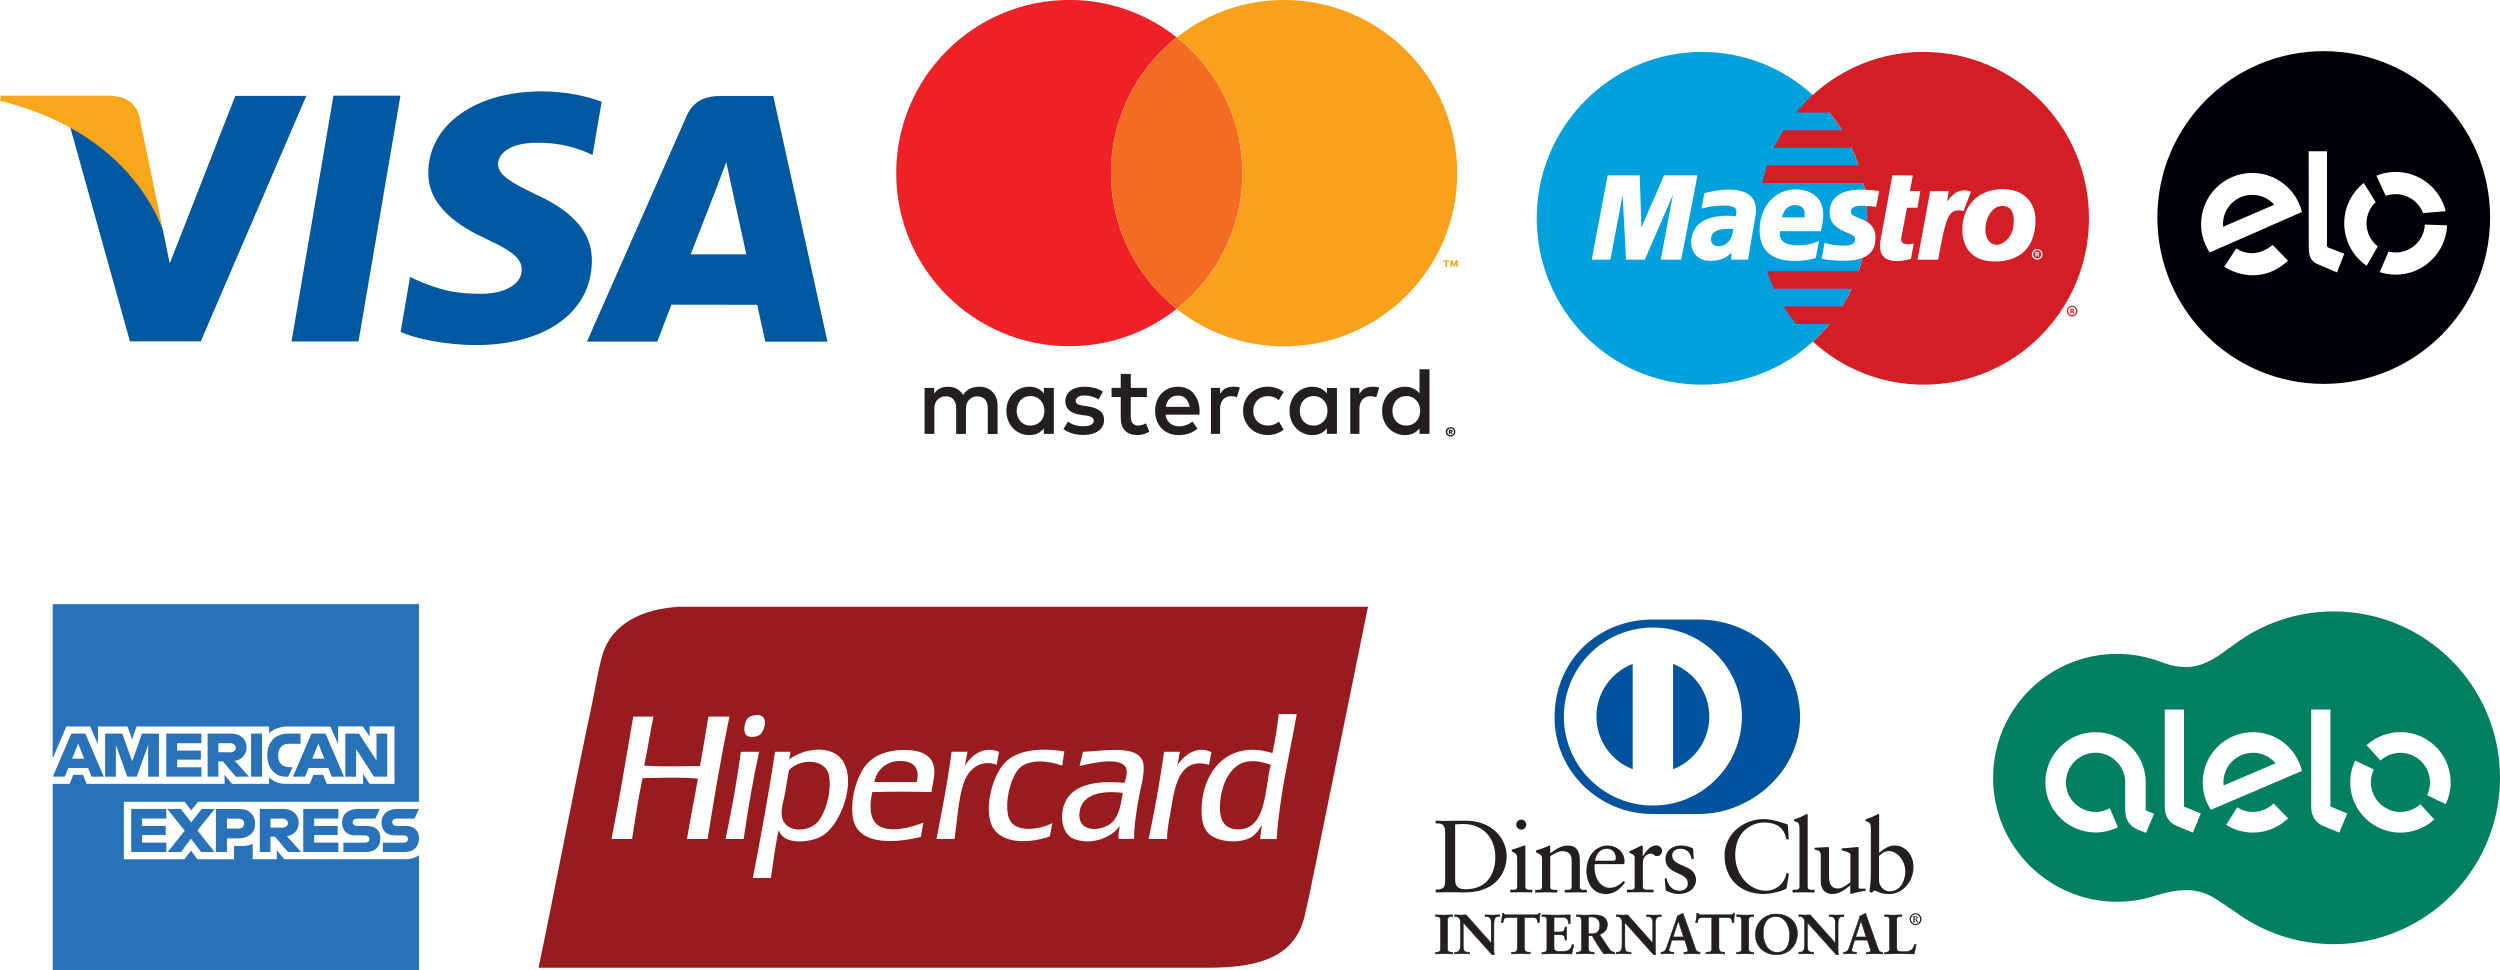 <?xml version="1.0" encoding="UTF-8"?><svg id="a" xmlns="http://www.w3.org/2000/svg" viewBox="0 0 414.44 160.86"><defs><style>.b{fill:#00539c;}.b,.c,.d,.e,.f,.g,.h,.i,.j,.k,.l,.m,.n{fill-rule:evenodd;}.c,.o{fill:#2972b9;}.d{fill:#faa61a;}.e{fill:#0058a0;}.f{fill:#008060;}.g{fill:#981b1e;}.h{fill:#f36c21;}.i{fill:#000008;}.j{fill:#ed2126;}.k{fill:#d41e25;}.l{fill:#f9a01d;}.m{fill:#231f20;}.n{fill:#00a0dc;}</style></defs><path class="g" d="M127.03,100.58h-14.25c-6.3.3-11.44,2.83-12.93,8.06-.77,2.73-1.2,5.72-1.81,8.55-3.08,14.38-5.81,29.15-8.76,43.24h110.95c8.58,0,14.47-1.81,16.06-8.62.74-3.16,1.45-6.74,2.15-10.22,2.76-13.55,5.52-27.09,8.34-41.01h-99.75ZM125.92,121.85c-.38.26-1.66.56-2.22,0-.58-.58-.24-2.13.14-2.64.24-.32.58-.52,1.18-.63.65-.11,1.11-.04,1.39.21.88.78.11,2.65-.49,3.06h0ZM117.44,118.79h3.48c-1.37,6.6-2.52,13.42-3.62,20.3h-3.41c.54-3.4,1.23-6.65,1.81-10.01-2.79-.27-6.27-.14-9.18-.07-.7,3.24-1.2,6.68-1.74,10.08h-3.41c1.33-6.64,2.42-13.52,3.61-20.3h3.34c-.56,2.66-.96,5.48-1.53,8.13,2.99.22,6.15.1,9.25.07.48-2.72.96-5.43,1.39-8.2h0ZM165.61,124.63c-.08.75-.31,1.36-.35,2.15-2.8-1-4.75.83-5.49,2.99-.93,2.7-1.11,6.5-1.53,9.31h-2.99c.91-4.75,1.86-9.45,2.5-14.46h2.64c-.18.8-.27,1.68-.49,2.43.97-1.69,3.05-3.5,5.7-2.43h0ZM167.28,135.69c.95,2.45,5.03,1.87,7.16.76-.15.73-.24,1.52-.42,2.22-3.9,1.35-8.73,1.16-9.8-2.36-.92-3.01.38-7.79,2.36-9.87,2.03-2.13,5.85-2.53,9.87-1.88-.11.8-.27,1.54-.35,2.36-2.45-.86-5.53-1.11-7.09.42-1.13,1.11-1.86,3.55-2.02,5.56-.07.89,0,2.07.28,2.78h0ZM200.85,124.7c-.2.64-.26,1.41-.42,2.09-4.68-1.32-5.62,3.08-6.26,7.09-.3,1.88-.68,3.3-.7,5.21h-3.06c1-4.68,1.86-9.49,2.57-14.46h2.64c-.23.7-.24,1.61-.49,2.29.86-1.33,3.06-3.55,5.7-2.22h0ZM122.86,124.63h2.99c-1.03,4.65-1.85,9.5-2.57,14.46h-2.99c.95-4.63,1.84-9.32,2.5-14.25,0-.1-.01-.2.07-.21h0ZM149.13,124.36c2.46-.19,4.88.32,5.56,2.29.51,1.49-.07,3.14-.28,4.66-3.23-.08-6.58-.1-9.8,0-.5,2.13-.49,4.59,1.04,5.56,2.03,1.28,5.46.25,7.44-.49-.13.8-.34,1.52-.42,2.36-4.8,1.17-10.79,1.34-11.33-3.48-.38-3.38.91-7.08,2.5-8.76,1.3-1.37,3.12-1.99,5.28-2.16h0ZM151.98,129.64h-7.02c.22-1.61,1.67-3.39,3.96-3.48,2.15-.08,3.7.79,3.06,3.48h0ZM137.8,124.63c5.21,1.96,2.21,11.94-1.67,14.04-1.88,1.02-6.34,1.52-7.02-1.11-.6,2.5-.89,5.32-1.32,7.99h-2.99c1.34-6.86,2.61-13.79,3.68-20.92h2.57c-.02.46-.19.79-.21,1.25,0,0,0,0,0,.01-.02.02-.05.04-.07.06.04,0,.08-.01.07-.06,1.34-1.08,4.42-2.21,6.95-1.26h0ZM135.44,136.38h0c-1.6,1.69-5.53,1.67-5.84-1.18-.13-1.24.33-2.54.56-3.82.23-1.3.4-2.54.63-3.68,1.58-1.92,6.2-2.16,6.67,1.04.41,2.78-.69,6.24-2.02,7.65h0ZM211.98,118.38h2.99c-1.2,6.82-2.81,13.22-3.34,20.72h-2.71c.01-.8.17-1.45.28-2.16-.06-.18-.36.45-.56.7-.26.32-.65.79-1.04,1.04-2.01,1.32-5.98.94-7.37-.63-.81-.91-1.03-2.19-1.04-3.48-.08-6.66,4.42-12.05,11.75-9.73.44-2.06.79-4.22,1.04-6.47h0ZM205.3,137.49h0c-2.01.04-3.01-1.2-3.06-3.27-.08-3.62,1.51-7.63,4.73-7.99,1.5-.17,2.59.18,3.68.56-1.01,4.06-.64,10.6-5.35,10.71h0ZM179.51,124.63c3.54-.1,9.86-1.45,10.08,2.36.1,1.67-.51,3.53-.83,5.42-.38,2.22-.74,4.21-.76,6.67h-2.57c-.04-.85.08-1.54.21-2.22-1.23,1.97-4.79,3.41-7.72,2.16-1.52-.65-2.31-2.98-1.6-5.35,1.06-3.54,5.11-4.36,10.08-3.89.22-.61.52-1.44.35-2.22-.53-2.35-6.02-1-7.79-.56.18-.79.41-1.54.56-2.36h0ZM184.38,136.31h0c-1.54,1.51-5.86,1.94-5.42-1.67.37-2.99,3.63-3.63,7.16-3.2-.26,1.64-.56,3.72-1.74,4.87Z"/><path class="c" d="M8.74,100.15h60.71v32.77h-36.63l-1.12,1.41-1.08-1.41h-10.09v9.53h10.03l1.1-1.44,1.08,1.44h6.06v-2.21h1.36c1.18,0,1.73-.36,1.73-.36v2.56h4v-1.5l1.22,1.5h20.28c1.11,0,2.07-.66,2.07-.66v19.06H8.74v-30.89h2.81l.6-1.5h1.61l.6,1.5h22.87v-1.5l1.22,1.5h6.15v-1.06s1.04,1.06,2.68,1.06h4.08l.59-1.5h1.62l.61,1.5h6.01v-1.69l1.08,1.69h4.13v-9.53h-4.13v1.68l-1.13-1.68h-4.09v2.96l-1.27-2.93-7.13-.02c-1.9,0-3.05,1.08-3.05,1.08v-1.08h-21.96l-.74,2.15-.77-2.15h-4.89v2.97l-1.29-2.97h-3.94l-2.28,5.31v-25.59Z"/><path class="c" d="M11.82,121.61l-3.07,7.14h2l.57-1.43h3.29l.56,1.43h2.04l-3.07-7.14h-2.33ZM12.96,123.27h0l1,2.5h-2.01l1.01-2.5Z"/><polygon class="c" points="17.43 128.75 17.43 121.61 20.27 121.62 21.92 126.22 23.53 121.61 26.35 121.61 26.35 128.75 24.56 128.75 24.56 123.49 22.67 128.75 21.11 128.75 19.21 123.49 19.21 128.75 17.43 128.75"/><polygon class="c" points="27.57 128.75 27.57 121.61 33.39 121.61 33.39 123.21 29.37 123.21 29.37 124.43 33.3 124.43 33.3 125.93 29.37 125.93 29.37 127.2 33.39 127.2 33.39 128.75 27.57 128.75"/><path class="c" d="M34.42,121.61v7.14h1.78v-2.53h.75l2.14,2.53h2.18l-2.35-2.63c.96-.08,1.96-.91,1.96-2.19,0-1.5-1.18-2.32-2.49-2.32h-3.97ZM36.21,123.21h2.04c.49,0,.84.38.84.75,0,.47-.46.75-.82.75h-2.07v-1.5h0Z"/><rect class="o" x="41.62" y="121.61" width="1.82" height="7.14"/><path class="c" d="M47.76,128.75h-.39c-1.9,0-3.06-1.5-3.06-3.54s1.14-3.6,3.54-3.6h1.97v1.69h-2.04c-.98,0-1.67.76-1.67,1.92,0,1.38.79,1.96,1.93,1.96h.47l-.75,1.56Z"/><path class="c" d="M51.64,121.61l-3.07,7.14h2l.57-1.43h3.29l.56,1.43h2.04l-3.07-7.14h-2.33ZM52.77,123.27h0l1,2.5h-2.01l1.01-2.5Z"/><polygon class="c" points="57.24 128.75 57.24 121.61 59.51 121.61 62.41 126.09 62.41 121.61 64.19 121.61 64.19 128.75 61.99 128.75 59.03 124.15 59.03 128.75 57.24 128.75"/><polygon class="c" points="21.75 141.24 21.75 134.1 27.57 134.1 27.57 135.7 23.55 135.7 23.55 136.92 27.47 136.92 27.47 138.42 23.55 138.42 23.55 139.69 27.57 139.69 27.57 141.24 21.75 141.24"/><polygon class="c" points="50.27 141.24 50.27 134.1 56.1 134.1 56.1 135.7 52.08 135.7 52.08 136.92 55.98 136.92 55.98 138.42 52.08 138.42 52.08 139.69 56.1 139.69 56.1 141.24 50.27 141.24"/><polygon class="c" points="27.79 141.24 30.63 137.71 27.73 134.1 29.97 134.1 31.7 136.33 33.44 134.1 35.6 134.1 32.73 137.67 35.57 141.24 33.33 141.24 31.65 139.04 30.01 141.24 27.79 141.24"/><path class="c" d="M35.79,134.1v7.14h1.83v-2.25h1.88c1.59,0,2.79-.84,2.79-2.48,0-1.36-.94-2.4-2.56-2.4h-3.94ZM37.62,135.71h1.98c.51,0,.88.31.88.82,0,.48-.37.82-.89.82h-1.97v-1.64Z"/><path class="c" d="M43.06,134.1v7.14h1.78v-2.54h.75l2.14,2.54h2.18l-2.35-2.63c.96-.08,1.96-.91,1.96-2.19,0-1.5-1.18-2.32-2.49-2.32h-3.97ZM44.85,135.7h2.04c.49,0,.85.38.85.75,0,.47-.46.75-.82.75h-2.07v-1.5Z"/><path class="c" d="M56.92,141.24v-1.55h3.57c.53,0,.76-.29.76-.6s-.23-.6-.76-.6h-1.61c-1.4,0-2.18-.85-2.18-2.14,0-1.14.72-2.25,2.8-2.25h3.47l-.75,1.61h-3c-.57,0-.75.3-.75.59s.22.62.66.62h1.69c1.56,0,2.24.89,2.24,2.05,0,1.25-.76,2.27-2.33,2.27h-3.8Z"/><path class="c" d="M63.47,141.24v-1.55h3.42c.53,0,.76-.29.76-.6s-.23-.6-.76-.6h-1.46c-1.4,0-2.18-.85-2.18-2.14,0-1.14.72-2.25,2.8-2.25h3.41l-.75,1.61h-2.94c-.57,0-.75.3-.75.59s.22.62.66.62h1.54c1.56,0,2.24.89,2.24,2.05,0,1.25-.76,2.27-2.33,2.27h-3.65Z"/><path class="b" d="M281.55,134.94c8.81.04,16.86-7.18,16.86-15.98,0-9.61-8.04-16.26-16.86-16.26h-7.58c-8.92,0-16.26,6.64-16.26,16.26,0,8.8,7.34,16.02,16.26,15.98h7.58ZM270.66,127.52c-3.51-1.35-6-4.74-6.01-8.73,0-3.99,2.5-7.38,6.01-8.73v17.46h0ZM283.36,118.79c0,3.98-2.5,7.38-6,8.73v-17.46c3.51,1.35,6,4.75,6,8.73h0ZM274.01,104.03h0c8.15,0,14.75,6.61,14.75,14.76,0,8.15-6.6,14.75-14.75,14.75-8.15,0-14.76-6.61-14.76-14.75,0-8.15,6.6-14.75,14.76-14.76Z"/><path class="m" d="M241.23,145.94c0,1.31.94,1.47,1.77,1.47,3.68,0,4.89-2.78,4.89-5.32,0-3.19-2.05-5.49-5.33-5.49-.7,0-1.02.05-1.33.07v9.27h0ZM239.56,137.94h0c0-1.53-.8-1.43-1.57-1.45v-.44c.66.03,1.35.03,2.01.03.72,0,1.69-.03,2.95-.03,4.41,0,6.82,2.95,6.82,5.96,0,1.69-.99,5.93-7.02,5.93-.87,0-1.67-.03-2.47-.03s-1.52.02-2.28.03v-.44c1.02-.1,1.52-.14,1.57-1.3v-8.27Z"/><path class="m" d="M252.19,137.54c-.44,0-.84-.41-.84-.85s.41-.82.84-.82.83.36.83.82-.38.85-.83.85h0ZM250.37,147.5h.32c.48,0,.82,0,.82-.56v-4.62c0-.75-.26-.85-.89-1.19v-.27c.8-.24,1.76-.56,1.82-.61.12-.07.22-.09.31-.09s.12.1.12.24v6.54c0,.56.38.56.85.56h.29v.44c-.58,0-1.18-.03-1.79-.03s-1.23.02-1.86.03v-.44Z"/><path class="m" d="M255.63,142.43c0-.63-.19-.8-.99-1.12v-.32c.73-.24,1.43-.46,2.25-.82.05,0,.1.03.1.17v1.11c.97-.7,1.81-1.28,2.95-1.28,1.45,0,1.96,1.06,1.96,2.39v4.4c0,.56.38.56.85.56h.31v.44c-.6,0-1.19-.03-1.81-.03s-1.23.02-1.84.03v-.44h.31c.48,0,.82,0,.82-.56v-4.41c0-.97-.59-1.45-1.57-1.45-.55,0-1.41.44-1.98.82v5.04c0,.56.38.56.85.56h.31v.44c-.6,0-1.19-.03-1.81-.03s-1.23.02-1.84.03v-.44h.31c.48,0,.82,0,.82-.56v-4.52Z"/><path class="m" d="M267.38,142.7c.43,0,.48-.22.48-.43,0-.87-.53-1.57-1.48-1.57-1.04,0-1.75.77-1.96,1.99h2.97ZM264.36,143.24h0c-.04.15-.04.41,0,.99.1,1.62,1.14,2.95,2.5,2.95.94,0,1.67-.51,2.3-1.14l.24.24c-.78,1.04-1.76,1.93-3.15,1.93-2.71,0-3.26-2.62-3.26-3.72,0-3.34,2.25-4.33,3.44-4.33,1.38,0,2.87.87,2.88,2.68,0,.1,0,.2-.02.31l-.15.1h-4.79Z"/><path class="m" d="M269.71,147.5h.46c.48,0,.82,0,.82-.56v-4.79c0-.53-.63-.63-.89-.77v-.25c1.24-.53,1.93-.97,2.08-.97.1,0,.15.05.15.22v1.53h.04c.42-.67,1.14-1.76,2.18-1.76.43,0,.97.29.97.9,0,.46-.32.87-.8.87-.53,0-.53-.41-1.13-.41-.29,0-1.24.39-1.24,1.42v4c0,.56.34.56.82.56h.95v.44c-.94-.02-1.65-.03-2.38-.03s-1.41.02-2.03.03v-.44Z"/><path class="m" d="M276.27,145.58c.22,1.12.9,2.08,2.15,2.08,1,0,1.38-.61,1.38-1.21,0-2.01-3.71-1.36-3.71-4.11,0-.95.77-2.18,2.64-2.18.54,0,1.28.15,1.94.49l.12,1.74h-.39c-.17-1.07-.77-1.69-1.86-1.69-.68,0-1.33.39-1.33,1.12,0,2,3.95,1.38,3.95,4.06,0,1.12-.9,2.32-2.93,2.32-.68,0-1.48-.24-2.08-.58l-.19-1.96.31-.09Z"/><path class="m" d="M296.55,139.14h-.43c-.32-1.99-1.74-2.79-3.65-2.79s-4.81,1.31-4.81,5.4c0,3.44,2.46,5.91,5.08,5.91,1.69,0,3.09-1.16,3.43-2.95l.39.1-.39,2.49c-.72.44-2.64.9-3.77.9-3.99,0-6.51-2.57-6.51-6.41,0-3.49,3.12-6,6.46-6,1.38,0,2.71.44,4.02.9l.17,2.44Z"/><path class="m" d="M297.17,147.5h.32c.48,0,.82,0,.82-.56v-9.49c0-1.11-.26-1.14-.9-1.33v-.27c.68-.22,1.4-.53,1.75-.73.19-.1.32-.19.37-.19.1,0,.14.1.14.24v11.78c0,.56.37.56.85.56h.29v.44c-.58,0-1.17-.03-1.79-.03s-1.23.02-1.86.03v-.44Z"/><path class="m" d="M308.11,147.01c0,.31.19.32.48.32.2,0,.46-.02.68-.02v.36c-.73.07-2.13.43-2.46.53l-.08-.05v-1.38c-1.02.83-1.81,1.43-3.02,1.43-.92,0-1.87-.6-1.87-2.03v-4.36c0-.44-.07-.87-1.02-.95v-.32c.61-.02,1.97-.12,2.2-.12.19,0,.19.12.19.49v4.4c0,.51,0,1.98,1.48,1.98.58,0,1.35-.44,2.06-1.04v-4.59c0-.34-.82-.53-1.43-.7v-.31c1.53-.1,2.49-.24,2.66-.24.14,0,.14.12.14.31v6.29Z"/><path class="m" d="M311.5,146.02c0,.65.61,1.74,1.76,1.74,1.82,0,2.59-1.79,2.59-3.31,0-1.84-1.4-3.37-2.73-3.37-.63,0-1.16.41-1.62.8v4.14h0ZM311.5,141.39h0c.68-.58,1.6-1.23,2.54-1.23,1.98,0,3.17,1.72,3.17,3.58,0,2.23-1.64,4.47-4.07,4.47-1.26,0-1.92-.41-2.37-.6l-.51.39-.36-.19c.15-1.01.24-1.99.24-3.03v-7.33c0-1.11-.26-1.14-.9-1.33v-.27c.68-.22,1.4-.53,1.76-.73.19-.1.32-.19.38-.19.1,0,.14.1.14.24v6.22Z"/><path class="m" d="M237.97,157.86h.13c.33,0,.69-.05.69-.53v-4.86c0-.48-.35-.53-.69-.53h-.13v-.28c.36,0,.92.04,1.37.04s1.02-.04,1.45-.04v.28h-.13c-.33,0-.69.05-.69.53v4.86c0,.48.35.53.69.53h.13v.28c-.45,0-1-.04-1.46-.04s-1,.04-1.36.04v-.28Z"/><path class="m" d="M240.76,158.1v-.2s-.09,0-.09,0c-.33,0-.73-.06-.73-.57v-4.86c0-.51.4-.57.73-.57h.09v-.2c-.43,0-.96.04-1.41.04s-.97-.03-1.33-.04v.2h.09c.33,0,.73.06.73.57v4.86c0,.51-.39.57-.73.57h-.09v.2c.36,0,.88-.04,1.32-.04s.99.04,1.42.04h0ZM240.8,158.18h0c-.45,0-1-.04-1.46-.04s-1,.04-1.36.04h-.04v-.36h.17c.34,0,.64-.03.65-.49v-4.86c0-.45-.31-.48-.65-.49h-.17v-.36h.04c.36,0,.92.04,1.37.04s1.02-.04,1.46-.04h.04v.36h-.17c-.34,0-.64.04-.65.49v4.86c0,.45.31.48.65.49h.17v.36h-.04Z"/><path class="m" d="M247.17,156.31l.02-.02v-3.48c0-.76-.53-.87-.81-.87h-.2v-.28c.44,0,.86.04,1.3.04.38,0,.76-.04,1.14-.04v.28h-.14c-.39,0-.83.07-.83,1.18v4.22c0,.32,0,.65.05.94h-.35l-4.78-5.32v3.82c0,.81.16,1.08.87,1.08h.16v.28c-.4,0-.8-.04-1.2-.04s-.84.04-1.26.04v-.28h.13c.64,0,.83-.43.83-1.18v-3.91c0-.52-.43-.83-.84-.83h-.12v-.28c.35,0,.71.04,1.07.04.28,0,.55-.04.83-.04l4.13,4.65Z"/><path class="m" d="M247.15,156.29h0s0,0,0,0h0ZM247.17,156.31h0l.03-.03-.03.03h0ZM247.36,158.23l-4.82-5.39v3.93c0,.81.18,1.12.91,1.13h.12v.2c-.38,0-.77-.04-1.16-.04s-.82.03-1.22.04v-.2h.09c.67,0,.87-.47.87-1.22v-3.91c0-.54-.45-.88-.88-.88h-.08v-.2c.34,0,.69.04,1.03.04.28,0,.55-.04.83-.04l4.12,4.66.03-.03.02-.02v-3.5c.01-.79-.55-.91-.83-.91h-.16v-.2c.42,0,.83.04,1.26.04.37,0,.73-.03,1.1-.04v.2h-.1c-.4,0-.87.11-.87,1.22v4.22c0,.31,0,.62.05.89h-.31ZM247.71,158.31h-.38s-4.71-5.26-4.71-5.26v3.72c.01.81.13,1.03.83,1.04h.2v.36h-.04c-.4,0-.8-.04-1.2-.04-.42,0-.84.04-1.26.04h-.04v-.36h.17c.61,0,.79-.4.8-1.14v-3.91c0-.49-.41-.79-.8-.79h-.16v-.36h.04c.35,0,.72.04,1.07.04.28,0,.54-.04.86-.02l4.08,4.59v-3.41c0-.74-.5-.83-.77-.83h-.25v-.36h.04c.44,0,.86.04,1.3.04.38,0,.76-.04,1.14-.04h.04v.36h-.18c-.38.01-.78.04-.79,1.14v4.22c0,.32,0,.65.05.93v.05s-.04,0-.04,0Z"/><path class="m" d="M250.01,152.13c-.7,0-.72.17-.86.84h-.28c.04-.26.08-.52.11-.79.04-.26.06-.52.06-.79h.22c.07.28.31.27.56.27h4.78c.25,0,.48,0,.5-.29l.22.04c-.04.25-.07.5-.1.75-.02.25-.02.5-.02.75l-.28.1c-.02-.34-.07-.89-.69-.89h-1.52v4.93c0,.72.32.8.77.8h.18v.28c-.36,0-1.01-.04-1.51-.04-.56,0-1.21.04-1.57.04v-.28h.18c.51,0,.77-.05.77-.78v-4.95h-1.52Z"/><path class="m" d="M253.66,158.18c-.36,0-1.01-.04-1.51-.04-.56,0-1.2.04-1.57.04h-.04v-.36h.22c.51-.01.72-.02.73-.74v-4.91h-1.48v-.08h1.56v4.99c0,.74-.3.82-.81.82h-.14v.19c.37,0,.99-.04,1.53-.04.48,0,1.1.03,1.47.04v-.19h-.14c-.45,0-.81-.11-.81-.84v-4.98h1.56c.62,0,.7.53.72.88l.2-.07c0-.24,0-.48.02-.73.03-.24.06-.47.1-.71l-.14-.02c-.04.27-.3.28-.54.28h-4.83c-.22,0-.46-.01-.54-.27h-.15c0,.26-.02.5-.05.75-.03.25-.07.5-.1.74h.2c.12-.65.2-.86.89-.85v.08c-.69.01-.67.13-.82.81v.03h-.36v-.05c.04-.26.09-.52.12-.79.04-.26.06-.51.06-.78v-.04h.29v.03c.07.23.24.23.48.24h4.83c.26,0,.45,0,.46-.25v-.04s.05,0,.05,0l.26.04v.04c-.04.25-.08.5-.11.75-.02.25-.02.5-.02.75v.03h-.03s-.33.13-.33.13v-.05c-.03-.35-.06-.85-.65-.85h-1.48v4.89c0,.7.29.75.73.76h.22v.36h-.04Z"/><path class="m" d="M255.62,157.86h.13c.33,0,.69-.05.69-.53v-4.86c0-.48-.35-.53-.69-.53h-.13v-.28c.56,0,1.53.04,2.31.04s1.74-.04,2.37-.04c-.02.4,0,1.01.02,1.42l-.28.07c-.04-.6-.16-1.08-1.13-1.08h-1.29v2.43h1.1c.56,0,.68-.31.73-.82h.28c-.02.36-.03.72-.03,1.09s0,.7.03,1.06l-.28.06c-.06-.56-.08-.92-.72-.92h-1.11v2.16c0,.6.54.6,1.13.6,1.11,0,1.6-.07,1.88-1.13l.26.06c-.12.49-.23.98-.31,1.48-.59,0-1.66-.04-2.49-.04s-1.94.04-2.47.04v-.28Z"/><path class="m" d="M260.55,158.09c.08-.47.19-.94.3-1.4l-.18-.05c-.28,1.04-.81,1.13-1.91,1.12-.58,0-1.17,0-1.17-.64v-2.2h1.15c.65,0,.71.38.76.91l.2-.04c-.02-.34-.03-.68-.03-1.02s0-.7.03-1.05h-.2c-.05.48-.2.82-.77.82h-1.14v-2.51h1.33c.97,0,1.13.49,1.17,1.07l.2-.05c-.02-.26-.03-.6-.03-.91,0-.16,0-.31,0-.44-.63,0-1.57.04-2.33.04s-1.7-.03-2.27-.04v.2h.09c.33,0,.72.06.73.57v4.86c0,.51-.4.57-.73.57h-.09v.19c.54,0,1.61-.04,2.43-.04s1.86.04,2.46.04h0ZM260.58,158.18h0c-.6,0-1.66-.04-2.49-.04s-1.94.04-2.47.04h-.04v-.36h.17c.34,0,.64-.03.64-.49v-4.86c0-.45-.31-.48-.64-.49h-.17v-.36h.04c.57,0,1.53.04,2.31.04s1.74-.04,2.37-.04h.04v.04c0,.14-.01.3-.01.48,0,.32,0,.67.03.94v.03s-.03,0-.03,0l-.33.09v-.05c-.06-.6-.14-1.04-1.09-1.05h-1.25v2.35s1.06,0,1.06,0c.53,0,.63-.28.69-.78v-.04h.36v.04c-.02.36-.03.72-.03,1.08s.01.7.03,1.06v.03s-.03,0-.03,0l-.32.06v-.04c-.07-.57-.07-.88-.69-.88h-1.07v2.12c0,.56.49.56,1.09.56,1.12,0,1.56-.06,1.84-1.1v-.04s.05,0,.05,0l.3.08v.04c-.13.49-.24.98-.32,1.47v.03h-.04Z"/><path class="m" d="M263.33,154.8h.45c.93,0,1.43-.35,1.43-1.45,0-.82-.53-1.35-1.35-1.35-.28,0-.4.03-.53.04v2.76h0ZM262.15,152.65h0c0-.68-.37-.7-.66-.7h-.17v-.28c.3,0,.87.04,1.44.04s1-.04,1.49-.04c1.17,0,2.21.31,2.21,1.63,0,.83-.56,1.34-1.29,1.63l1.59,2.37c.26.39.44.5.9.56v.28c-.31,0-.6-.04-.91-.04-.29,0-.59.04-.87.04-.71-.94-1.33-1.94-1.93-3.01h-.61v1.99c0,.71.33.74.76.74h.17v.28c-.53,0-1.07-.04-1.6-.04-.45,0-.88.04-1.34.04v-.28h.17c.34,0,.66-.16.66-.5v-4.71Z"/><path class="m" d="M263.79,154.76c.92,0,1.38-.33,1.39-1.4,0-.81-.51-1.31-1.32-1.32-.25,0-.37.02-.49.03v2.69h.41ZM263.33,154.84h-.04v-2.84h.04c.13-.01.25-.04.53-.04.84,0,1.39.55,1.4,1.39,0,1.11-.53,1.48-1.47,1.48h-.45ZM263.33,155.09h-.04v2.02c0,.73.38.78.8.78h.13v.2c-.51,0-1.04-.04-1.56-.04-.44,0-.86.04-1.3.04v-.2h.13c.35,0,.7-.17.7-.54v-4.71c0-.7-.41-.74-.7-.74h-.13v-.2c.3,0,.85.04,1.4.04s1-.04,1.49-.04c1.17,0,2.17.3,2.17,1.59,0,.81-.54,1.31-1.26,1.6l-.05.02,1.61,2.41c.25.38.46.51.89.57v.2c-.29,0-.57-.04-.87-.04s-.59.04-.87.04c-.68-.92-1.29-1.92-1.9-2.99v-.02h-.65ZM267.65,158.18h0c-.31,0-.61-.04-.91-.04-.28,0-.58.04-.9.02-.71-.93-1.32-1.93-1.92-2.99h-.55v1.94c0,.7.29.69.72.7h.21v.36h-.04c-.53,0-1.07-.04-1.59-.04-.44,0-.88.04-1.34.04h-.04v-.36h.21c.33,0,.62-.15.62-.46v-4.71c0-.66-.33-.65-.62-.66h-.21v-.36h.04c.3,0,.87.04,1.44.04s1-.04,1.49-.04c1.17,0,2.24.33,2.25,1.67,0,.84-.55,1.36-1.27,1.65l1.56,2.33c.26.38.42.48.87.54h.03v.36h-.04Z"/><path class="m" d="M273.95,156.31l.02-.02v-3.48c0-.76-.53-.87-.81-.87h-.2v-.28c.44,0,.86.04,1.3.04.38,0,.76-.04,1.14-.04v.28h-.14c-.39,0-.83.07-.83,1.18v4.22c0,.32,0,.65.05.94h-.35l-4.77-5.32v3.82c0,.81.16,1.08.87,1.08h.16v.28c-.4,0-.8-.04-1.2-.04-.42,0-.85.04-1.26.04v-.28h.13c.64,0,.84-.43.84-1.18v-3.91c0-.52-.43-.83-.84-.83h-.12v-.28c.35,0,.71.04,1.07.04.28,0,.55-.04.82-.04l4.13,4.65Z"/><path class="m" d="M273.93,156.29h0s0,0,0,0h0ZM273.95,156.31h0l.03-.03-.03.03h0ZM274.13,158.23l-4.82-5.38v3.92c0,.81.18,1.13.91,1.13h.12v.19c-.38,0-.77-.04-1.16-.04s-.82.03-1.22.04v-.2h.09c.66,0,.87-.48.87-1.22v-3.9c0-.54-.45-.87-.88-.87h-.08v-.2c.34,0,.68.04,1.03.04.28,0,.55-.04.82-.04l4.13,4.66.03-.03.02-.02v-3.51c.01-.79-.55-.91-.83-.91h-.16v-.2c.42,0,.83.04,1.26.04.37,0,.74-.03,1.1-.04v.2h-.1c-.4,0-.87.11-.87,1.22v4.22c0,.31,0,.62.05.89h-.3ZM274.49,158.31h-.38s-4.71-5.26-4.71-5.26v3.72c.01.81.13,1.04.83,1.04h.2v.36h-.04c-.4,0-.8-.04-1.2-.04s-.84.04-1.26.04h-.04v-.36h.17c.61,0,.79-.4.79-1.14v-3.9c0-.49-.41-.79-.8-.79h-.16v-.36h.04c.35,0,.72.04,1.07.04.27,0,.54-.04.85-.02l4.08,4.59v-3.41c0-.74-.5-.83-.77-.83h-.25v-.36h.04c.44,0,.87.04,1.3.04.38,0,.76-.04,1.14-.04h.04v.36h-.18c-.38,0-.78.04-.79,1.14v4.22c0,.32,0,.64.06.93v.05s-.04,0-.04,0Z"/><path class="m" d="M278.24,152.7h-.02l-.86,2.62h1.73l-.85-2.62h0ZM276.89,156.81h0c-.09.31-.21.56-.21.72,0,.28.39.32.7.32h.1v.28c-.37-.02-.75-.04-1.12-.04-.33,0-.67.02-1,.04v-.28h.06c.36,0,.67-.21.8-.6l1.49-4.25c.12-.34.29-.81.34-1.15.3-.1.67-.29.84-.4.03,0,.05-.02.07-.02s.04,0,.07.03c.03.07.05.16.08.23l1.71,4.85c.11.32.22.67.34.95.11.26.31.37.61.37h.05v.28c-.42-.02-.84-.04-1.28-.04s-.92.02-1.39.04v-.28h.1c.21,0,.58-.04.58-.27,0-.12-.08-.37-.19-.67l-.36-1.07h-2.11l-.3.96Z"/><path class="m" d="M278.2,152.71h.02s-.02,0-.02,0h0ZM277.41,155.29h1.62l-.81-2.48-.82,2.48h0ZM277.3,155.37h0l.89-2.71h.05v.04h0s0,0,0,0v-.04h.03l.88,2.71h-1.85ZM279.2,158.09h0c.46-.02.91-.03,1.35-.03s.83.02,1.24.03v-.19h-.01c-.32,0-.54-.12-.65-.4-.12-.28-.23-.62-.34-.95l-1.71-4.85c-.03-.07-.06-.16-.08-.22,0,0,0,0-.01,0h-.02s-.03,0-.05.01c-.18.12-.55.3-.83.37-.06.35-.22.81-.34,1.16l-1.48,4.26c-.14.4-.47.63-.84.63h-.01v.19c.32-.02.64-.03.96-.03.36,0,.72.02,1.08.03v-.19h-.06c-.3,0-.72-.04-.74-.36,0-.19.11-.42.21-.74h.04s-.04,0-.04,0l.31-.99h2.16l.37,1.1c.1.3.19.54.19.68-.01.29-.41.31-.62.31h-.06v.19h0ZM281.83,158.18h0c-.42-.02-.83-.04-1.28-.04s-.92.02-1.39.04h-.04s0-.04,0-.04v-.32h.14c.21,0,.53-.05.53-.23,0-.1-.08-.36-.18-.66l-.35-1.05h-2.05l-.29.94c-.09.32-.21.56-.2.71,0,.23.35.28.66.28h.14v.36h-.04c-.37-.02-.75-.04-1.12-.04-.33,0-.67.02-1,.04h-.04s0-.04,0-.04v-.32h.1c.35,0,.63-.2.77-.57l1.48-4.26c.12-.34.29-.81.37-1.18.29-.1.66-.29.84-.4.03,0,.05-.02.09-.02.02,0,.07,0,.1.05.03.08.06.16.08.23l1.71,4.85c.11.32.22.67.34.94.11.25.28.34.58.35h.09v.36h-.04Z"/><path class="m" d="M282.24,152.13c-.7,0-.72.17-.86.84h-.28c.04-.26.08-.52.11-.79.04-.26.05-.52.05-.79h.22c.07.28.31.27.56.27h4.79c.25,0,.48,0,.5-.29l.22.04c-.04.25-.07.5-.1.75-.02.25-.02.5-.02.75l-.28.1c-.02-.34-.06-.89-.68-.89h-1.52v4.93c0,.72.33.8.77.8h.18v.28c-.36,0-1.01-.04-1.51-.04-.56,0-1.21.04-1.57.04v-.28h.18c.51,0,.77-.05.77-.78v-4.95h-1.52Z"/><path class="m" d="M285.89,158.18c-.36,0-1.01-.04-1.51-.04-.55,0-1.2.04-1.57.04h-.04v-.36h.22c.51-.01.72-.02.73-.74v-4.91h-1.48v-.08h1.56v4.99c0,.74-.3.82-.81.82h-.14v.2c.37,0,.99-.04,1.53-.04.48,0,1.1.03,1.47.04v-.2h-.14c-.45,0-.81-.11-.81-.84v-4.98h1.56c.62,0,.7.53.72.88l.2-.07c0-.24,0-.48.02-.73.03-.24.06-.48.09-.71l-.14-.02c-.04.27-.3.28-.53.28h-4.83c-.22,0-.46-.01-.54-.27h-.15c0,.26-.02.51-.06.75-.02.26-.07.5-.1.74h.2c.12-.65.2-.86.9-.85v.08c-.69.01-.67.13-.82.81v.03h-.36v-.05c.04-.26.09-.52.12-.79.04-.26.06-.52.06-.78v-.04h.29v.03c.07.23.24.23.48.24.02,0,.03,0,.05,0h4.79c.26,0,.44,0,.46-.25v-.04s.05,0,.05,0l.26.04v.04c-.04.25-.08.5-.11.75-.02.25-.02.5-.02.75v.03h-.03s-.33.13-.33.13v-.05c-.03-.35-.06-.85-.65-.85h-1.48v4.89c0,.7.29.75.73.76h.22v.36h-.04Z"/><path class="m" d="M287.89,157.86h.13c.34,0,.69-.05.69-.53v-4.86c0-.48-.35-.53-.69-.53h-.13v-.28c.36,0,.92.04,1.37.04s1.02-.04,1.46-.04v.28h-.13c-.33,0-.69.05-.69.53v4.86c0,.48.35.53.69.53h.13v.28c-.45,0-1-.04-1.47-.04s-1,.04-1.36.04v-.28Z"/><path class="m" d="M290.68,158.09v-.2h-.09c-.33,0-.73-.06-.73-.57v-4.86c0-.51.39-.57.73-.57h.09v-.2c-.43,0-.96.04-1.42.04s-.97-.03-1.33-.04v.2h.09c.33,0,.73.06.73.57v4.86c0,.51-.4.57-.73.57h-.09v.2c.36,0,.88-.04,1.32-.04s.99.03,1.42.04h0ZM290.72,158.18h0c-.45,0-1-.04-1.47-.04s-1,.04-1.36.04h-.04v-.36h.17c.33,0,.64-.03.64-.49v-4.86c0-.45-.31-.48-.64-.49h-.17v-.36h.04c.36,0,.92.04,1.37.04s1.02-.04,1.46-.04h.04v.36h-.17c-.34,0-.64.04-.65.49v4.86c0,.45.31.48.65.49h.17v.36h-.04Z"/><path class="m" d="M294.56,157.87c1.8,0,2.11-1.59,2.11-2.94s-.73-3-2.27-3c-1.62,0-2.11,1.45-2.11,2.69,0,1.66.76,3.25,2.26,3.25h0ZM294.42,151.52h0c1.98,0,3.55,1.23,3.55,3.2,0,2.13-1.53,3.55-3.5,3.55s-3.47-1.34-3.47-3.33,1.49-3.42,3.42-3.42Z"/><path class="m" d="M292.26,154.62c0-1.25.49-2.73,2.15-2.73,1.57,0,2.31,1.67,2.31,3.04,0,1.35-.32,2.98-2.15,2.98v-.08c1.76,0,2.07-1.55,2.07-2.9,0-1.34-.72-2.95-2.23-2.96-1.59,0-2.06,1.41-2.07,2.65,0,1.65.75,3.2,2.22,3.21v.08c-1.54,0-2.3-1.62-2.3-3.29h0ZM290.96,154.95c0,2.02,1.53,3.36,3.51,3.37,1.99,0,3.54-1.44,3.54-3.59,0-2-1.6-3.24-3.59-3.24v.08c1.96,0,3.51,1.21,3.51,3.16,0,2.11-1.51,3.51-3.47,3.51-1.95,0-3.43-1.32-3.43-3.29,0-1.91,1.48-3.38,3.38-3.38v-.08c-1.95,0-3.46,1.51-3.46,3.46h0Z"/><path class="m" d="M304.22,156.31l.02-.02v-3.48c0-.76-.53-.87-.81-.87h-.2v-.28c.43,0,.86.04,1.3.04.38,0,.76-.04,1.14-.04v.28h-.14c-.39,0-.83.07-.83,1.18v4.22c0,.32,0,.65.06.94h-.35l-4.78-5.32v3.82c0,.81.16,1.08.87,1.08h.16v.28c-.4,0-.8-.04-1.2-.04s-.84.04-1.26.04v-.28h.13c.64,0,.83-.43.83-1.18v-3.91c0-.52-.42-.83-.84-.83h-.12v-.28c.35,0,.71.04,1.07.04.28,0,.55-.04.83-.04l4.13,4.65Z"/><path class="m" d="M304.2,156.29h0s0,0,0,0h0ZM304.22,156.31h0l.03-.03-.03.03h0ZM304.41,158.23l-4.82-5.39v3.93c0,.81.18,1.13.91,1.13h.12v.19c-.38,0-.77-.04-1.16-.04-.41,0-.82.03-1.22.04v-.2h.09c.67,0,.87-.48.87-1.22v-3.91c0-.54-.45-.87-.88-.87h-.08v-.2c.34,0,.69.04,1.03.04.28,0,.55-.04.82-.04l4.13,4.66.03-.03.02-.02v-3.5c0-.78-.55-.91-.84-.91h-.16v-.2c.42,0,.83.04,1.26.04.37,0,.74-.03,1.1-.04v.2h-.1c-.4,0-.86.1-.86,1.22v4.22c0,.31,0,.62.05.89h-.3ZM304.76,158.31h-.38s-4.71-5.26-4.71-5.26v3.72c.01.81.13,1.03.83,1.04h.2v.36h-.04c-.4,0-.8-.04-1.2-.04s-.84.04-1.26.04h-.04v-.36h.17c.61,0,.79-.4.79-1.14v-3.91c0-.49-.4-.79-.8-.79h-.16v-.36h.04c.35,0,.72.04,1.07.04.27,0,.54-.04.86-.02l4.07,4.59v-3.41c0-.74-.5-.83-.77-.83h-.24v-.36h.04c.44,0,.86.04,1.3.04.38,0,.76-.04,1.14-.04h.04v.36h-.18c-.38.01-.78.04-.78,1.14v4.22c0,.32,0,.65.05.93v.05s-.04,0-.04,0Z"/><path class="m" d="M308.51,152.7h-.02l-.86,2.62h1.74l-.85-2.62h0ZM307.16,156.81h0c-.09.31-.2.56-.2.72,0,.28.39.32.69.32h.1v.28c-.37-.02-.75-.04-1.12-.04-.33,0-.67.02-1,.04v-.28h.05c.36,0,.67-.21.81-.6l1.49-4.25c.12-.34.29-.81.34-1.15.3-.1.67-.29.85-.4.03,0,.05-.02.07-.02s.05,0,.06.03c.03.07.06.16.08.23l1.71,4.85c.11.32.22.67.34.95.11.26.31.37.61.37h.06v.28c-.42-.02-.84-.04-1.28-.04s-.92.02-1.39.04v-.28h.1c.21,0,.58-.04.58-.27,0-.12-.08-.37-.19-.67l-.36-1.07h-2.11l-.3.96Z"/><path class="m" d="M308.48,152.71h.02s-.02,0-.02,0h0ZM307.69,155.29h1.62l-.81-2.48-.81,2.48h0ZM307.58,155.37h0l.89-2.7h.05v.04h-.01s.01,0,.01,0v-.04h.03l.88,2.7h-1.84ZM309.47,158.09h0c.46-.02.91-.04,1.35-.04s.84.02,1.24.03v-.19h-.02c-.31,0-.53-.12-.65-.4-.12-.28-.23-.62-.34-.95l-1.71-4.85c-.03-.07-.06-.16-.08-.22,0-.01,0-.01-.01-.01h-.02s-.03,0-.05.01c-.18.11-.55.3-.83.37-.06.35-.23.81-.35,1.16l-1.49,4.26c-.14.4-.46.63-.84.63h-.01v.19c.32-.02.64-.03.96-.03.36,0,.73.02,1.08.03v-.19h-.06c-.3,0-.72-.04-.74-.37,0-.18.12-.42.21-.73h.04s-.04,0-.04,0l.31-.99h2.16l.37,1.1c.1.3.19.54.19.68-.01.29-.4.31-.61.31h-.06v.2h0ZM312.1,158.18h0c-.42-.02-.83-.04-1.28-.04s-.92.02-1.39.04h-.04s0-.04,0-.04v-.32h.14c.22,0,.53-.05.54-.23,0-.1-.08-.36-.19-.66l-.35-1.05h-2.05l-.29.94c-.09.32-.2.56-.2.71,0,.23.35.28.65.28h.14v.36h-.04c-.37-.02-.75-.04-1.12-.04-.33,0-.67.02-1,.04h-.04s0-.04,0-.04v-.32h.09c.35,0,.64-.2.77-.58l1.48-4.26c.12-.34.29-.81.37-1.17.29-.1.66-.29.84-.4.02,0,.05-.02.09-.02.02,0,.07,0,.1.06.03.07.05.16.09.23l1.71,4.85c.11.32.22.67.34.94.11.25.28.34.57.35h.1v.36h-.04Z"/><path class="m" d="M314.44,157.23c0,.37.26.48.55.52.38.03.8.03,1.23-.02.39-.05.72-.27.89-.5.15-.2.23-.46.29-.67h.27c-.1.53-.23,1.05-.34,1.58-.81,0-1.63-.04-2.45-.04s-1.63.04-2.45.04v-.28h.13c.33,0,.7-.05.7-.62v-4.77c0-.48-.36-.53-.7-.53h-.13v-.28c.49,0,.97.04,1.46.04s.94-.04,1.41-.04v.28h-.23c-.35,0-.63.01-.63.5v4.78Z"/><path class="m" d="M317.29,158.09c.11-.5.23-.99.33-1.5h-.19c-.06.2-.14.45-.29.65-.17.24-.52.47-.92.52-.24.02-.48.04-.71.04-.18,0-.35,0-.52-.02-.3-.03-.59-.16-.59-.56v-4.78c0-.52.33-.54.67-.54h.19v-.2c-.46,0-.91.04-1.37.04s-.95-.03-1.42-.04v.2h.09c.33,0,.74.06.74.57v4.77c0,.6-.4.66-.74.66h-.09v.2c.8,0,1.6-.04,2.41-.04s1.61.04,2.41.04h0ZM317.32,158.18h0c-.82,0-1.63-.04-2.45-.04s-1.63.04-2.45.04h-.04v-.36h.17c.34,0,.65-.03.66-.58v-4.77c0-.45-.32-.48-.66-.49h-.17v-.36h.04c.49,0,.98.04,1.47.04s.93-.04,1.41-.04h.04v.36h-.27c-.36,0-.58,0-.59.46v4.78c0,.35.23.44.52.48.16.01.34.02.51.02.23,0,.46-.01.7-.04.38-.04.7-.26.86-.48.14-.2.22-.45.28-.65v-.03h.36v.05c-.11.53-.24,1.05-.35,1.58v.03h-.04Z"/><path class="m" d="M317.4,152.38h.12c.13,0,.19-.1.19-.25s-.09-.21-.19-.21h-.11v.46h0ZM317.07,152.89h0v-.05c.12-.02.14-.01.14-.09v-.72c0-.1-.01-.14-.14-.13v-.05h.5c.17,0,.33.08.33.26,0,.15-.1.25-.23.3l.16.22c.07.1.16.2.22.23v.03h-.19c-.09,0-.17-.19-.35-.45h-.11v.32c0,.06.02.06.14.08v.05h-.47ZM317.55,153.17c-.44,0-.77-.37-.77-.79s.34-.8.77-.8.77.38.77.8-.33.79-.77.79h0ZM317.55,151.4h0c.56,0,.98.43.98.98s-.42.97-.98.97-.98-.43-.98-.97.42-.98.98-.98Z"/><path class="i" d="M385.22,8.48c15.23,0,27.58,12.35,27.58,27.58s-12.35,27.58-27.58,27.58-27.58-12.35-27.58-27.58,12.35-27.58,27.58-27.58h0ZM401.98,37.25c-.12,2.56-2.24,4.6-4.83,4.6-.41,0-.8-.05-1.18-.15l-1.47,3.41c.84.27,1.73.42,2.65.42,4.59,0,8.33-3.63,8.52-8.18l-3.69-.12h0ZM394.18,40.84c-1.14-.88-1.87-2.27-1.87-3.82,0-1.38.58-2.63,1.51-3.51l-1.96-3.18c-1.97,1.56-3.24,3.98-3.24,6.69,0,2.92,1.47,5.5,3.71,7.04l1.85-3.22h0ZM395.51,32.47c.51-.18,1.06-.28,1.64-.28,2.07,0,3.84,1.3,4.53,3.13l3.76-.31c-.91-3.73-4.27-6.51-8.29-6.51-1.13,0-2.22.22-3.21.63l1.57,3.35h0ZM373.37,28.67c-4.68,0-8.48,3.79-8.48,8.48,0,1.74.52,3.35,1.42,4.7l8.38-3.67,3.49-1.54h0s3.42-1.49,3.42-1.49c-.9-3.72-4.24-6.48-8.24-6.48h0ZM377.01,33.94c-.89-1.01-2.19-1.64-3.64-1.64-2.68,0-4.85,2.17-4.85,4.85,0,.15,0,.3.02.44l8.47-3.65h0ZM382.75,41.11c0,1.52.41,2.24,1.59,2.74l3.09,1.31,1.19-3.09-2.64-1.03c-.2-.08-.22-.21-.22-.36v-15.6h-3.04l.02,16.03h0ZM379.29,43.2l-2.53-2.59c-2.03,1.59-4.04,1.79-6.05.59l-1.99,3.03c3.53,2.14,7.54,1.86,10.58-1.02Z"/><path class="f" d="M386.86,101.36c-5.69,0-10.97,1.73-15.36,4.68-.31.21-2.47,1.75-2.57,1.83-3.58,2.7-5.99,3.17-9.29,2.34-.2-.05-1.14-.38-1.44-.49-2.25-.85-4.69-1.32-7.25-1.32-11.35,0-20.54,9.2-20.54,20.54s9.2,20.55,20.54,20.55c2.27,0,4.46-.37,6.5-1.06,4.92-1.47,7.59-1.07,10.66,1.11.62.44,2.1,1.39,2.41,1.61,4.57,3.37,10.22,5.37,16.34,5.37,15.23,0,27.58-12.35,27.58-27.58s-12.35-27.58-27.58-27.58h0ZM376.91,133.2l2.4,2.45c-1.53,1.5-3.64,2.41-5.95,2.37-1.58-.02-3.06-.49-4.31-1.28l1.83-2.9c.74.47,1.6.75,2.53.76,1.36.02,2.6-.52,3.5-1.4h0ZM373.62,121.37c3.9.06,7.13,2.79,7.98,6.43l-15.09,6.45c-.88-1.34-1.37-2.95-1.35-4.67.07-4.6,3.86-8.27,8.46-8.2h0ZM368.62,130.22h0c-.02-.2-.03-.39-.03-.6.04-2.71,2.27-4.87,4.98-4.83,1.47.02,2.78.7,3.67,1.74l-8.62,3.68h0ZM386.33,117.62v16.08l2.79,1.16-1.32,3.17-2.76-1.15c-.63-.27-1.04-.68-1.36-1.14-.31-.47-.54-1.12-.54-1.99v-16.13h3.18ZM362.05,117.62v16.08l2.79,1.16-1.32,3.17-2.76-1.15c-.62-.27-1.04-.68-1.36-1.14-.31-.47-.54-1.12-.54-1.99v-16.13h3.18ZM400.06,125.28c-1.85-.89-3.99-.51-5.43.8l-2.31-2.54c2.44-2.22,6.07-2.86,9.22-1.35,4.15,1.99,5.89,6.97,3.9,11.12l-3.09-1.48c1.17-2.44.15-5.37-2.3-6.55h0ZM395.81,134.12c1.86.89,3.99.51,5.43-.8l2.31,2.53c-2.44,2.22-6.07,2.87-9.22,1.35-4.15-1.99-5.89-6.97-3.9-11.12l3.09,1.48h0c-1.17,2.44-.14,5.37,2.3,6.55h0ZM355.72,134.35l1.37.55-1.32,3.17-1.56-.62c-.62-.27-1.04-.68-1.36-1.14-.31-.47-.53-1.12-.54-1.99v-4.62h0c0-1.99-1.18-3.69-2.88-4.47-.62-.28-1.31-.44-2.03-.45-.38,0-.75.05-1.11.13-1.4.33-2.57,1.24-3.23,2.48-.37.69-.57,1.47-.58,2.3h0c0,2.71,2.2,4.91,4.91,4.91.86,0,1.66-.22,2.36-.61l1.35,3.14c-1.12.56-2.38.87-3.71.87h0c-4.59,0-8.31-3.72-8.32-8.31,0-2.3.93-4.38,2.44-5.88.94-.94,2.11-1.66,3.41-2.06.78-.24,1.61-.37,2.47-.37.88,0,1.72.14,2.52.39,3.36,1.07,5.8,4.21,5.8,7.92v4.66Z"/><polygon class="e" points="48.33 56.61 55.28 15.86 66.38 15.86 59.43 56.61 48.33 56.61"/><path class="e" d="M99.72,16.86c-2.2-.83-5.65-1.71-9.95-1.71-10.97,0-18.71,5.53-18.77,13.45-.06,5.86,5.52,9.12,9.73,11.07,4.32,2,5.78,3.27,5.76,5.06-.03,2.73-3.45,3.98-6.64,3.98-4.45,0-6.81-.62-10.45-2.14l-1.43-.65-1.56,9.12c2.59,1.14,7.39,2.12,12.37,2.17,11.68,0,19.26-5.46,19.34-13.92.04-4.64-2.92-8.16-9.33-11.07-3.88-1.89-6.26-3.14-6.23-5.05,0-1.69,2.01-3.5,6.36-3.5,3.63-.06,6.26.74,8.31,1.56l1,.47,1.51-8.83Z"/><path class="e" d="M128.2,15.9h-8.58c-2.66,0-4.65.73-5.82,3.38l-16.5,37.35h11.66s1.91-5.02,2.34-6.12c1.27,0,12.6.02,14.22.02.33,1.43,1.35,6.11,1.35,6.11h10.31l-8.99-40.72h0ZM114.5,42.16h0c.92-2.35,4.43-11.39,4.43-11.39-.07.11.91-2.36,1.47-3.89l.75,3.51s2.13,9.73,2.57,11.77h-9.22Z"/><path class="e" d="M39.01,15.89l-10.87,27.79-1.16-5.65c-2.02-6.51-8.33-13.56-15.38-17.09l9.94,35.64h11.75S50.78,15.89,50.78,15.89h-11.77Z"/><path class="d" d="M18.05,15.86H.14l-.14.85c13.93,3.37,23.15,11.52,26.98,21.32l-3.89-18.73c-.67-2.58-2.62-3.35-5.03-3.44Z"/><path class="m" d="M164.51,64.95c-.27-.27-.58-.48-.95-.62-.37-.15-.77-.22-1.2-.22-.23,0-.47.02-.72.06-.25.04-.49.11-.73.21-.24.1-.47.24-.68.42-.22.18-.4.4-.56.67-.26-.42-.6-.76-1.04-1-.44-.24-.94-.36-1.5-.36-.19,0-.39.02-.59.05-.2.03-.4.09-.6.18-.2.09-.39.2-.57.35-.18.15-.35.33-.5.55v-.93h-1.6v7.62h1.62v-4.22c0-.32.05-.61.15-.86.1-.25.24-.46.41-.63.17-.17.37-.3.6-.39.23-.09.48-.13.74-.13.54,0,.97.17,1.27.52.3.34.45.84.45,1.48v4.24h1.62v-4.22c0-.32.05-.61.15-.86.1-.25.24-.46.41-.63.17-.17.37-.3.6-.39.23-.09.48-.13.74-.13.54,0,.97.17,1.27.52.3.34.45.84.45,1.48v4.24h1.62v-4.79c0-.45-.07-.85-.22-1.22-.15-.37-.35-.69-.62-.96Z"/><path class="m" d="M173.04,65.23c-.27-.34-.59-.61-.99-.81-.39-.2-.86-.31-1.41-.31s-1.03.1-1.49.3c-.46.2-.86.48-1.21.83-.34.35-.61.78-.81,1.27-.2.49-.29,1.03-.29,1.61s.1,1.12.29,1.61c.2.49.47.91.81,1.27s.75.63,1.21.83c.46.2.96.3,1.49.3s1.01-.1,1.41-.3c.39-.2.72-.47.99-.81v.91h1.66v-7.62h-1.66v.92h0ZM172.97,69.08h0c-.11.3-.27.55-.47.77-.2.22-.44.39-.72.51-.28.12-.59.19-.94.19s-.68-.06-.97-.19c-.28-.13-.52-.3-.72-.52-.2-.22-.35-.48-.45-.78-.11-.3-.16-.61-.16-.95s.05-.65.16-.95c.11-.3.26-.56.45-.78.2-.22.44-.39.72-.52.28-.13.61-.2.97-.2s.66.06.94.19c.28.12.52.3.72.51.2.22.36.47.47.77.11.3.17.62.17.97s-.06.67-.17.97Z"/><path class="m" d="M182.33,68.1c-.47-.36-1.12-.61-1.95-.73l-.79-.12c-.17-.03-.34-.06-.49-.09-.15-.03-.29-.08-.4-.14-.11-.06-.2-.13-.27-.22-.07-.09-.1-.2-.1-.33,0-.27.13-.49.38-.66.25-.17.61-.25,1.06-.25.24,0,.47.02.7.06.23.04.45.1.66.16.21.06.39.13.56.21.17.08.31.15.43.22l.72-1.3c-.4-.25-.86-.45-1.39-.59-.53-.14-1.09-.21-1.69-.21-.49,0-.92.06-1.31.17-.39.11-.72.28-.99.48-.27.21-.48.47-.63.77-.15.3-.22.64-.22,1.02,0,.61.22,1.11.66,1.49.44.38,1.08.63,1.93.74l.8.1c.46.06.79.17,1,.31.21.14.32.32.32.54,0,.29-.15.51-.44.68-.29.17-.72.25-1.3.25-.31,0-.59-.02-.84-.06-.25-.04-.47-.1-.68-.17-.2-.07-.39-.15-.55-.25-.16-.09-.31-.19-.45-.3l-.77,1.25c.28.21.56.37.87.5.3.13.6.23.89.3.29.07.57.12.83.14.26.02.49.04.68.04.55,0,1.03-.06,1.47-.18.43-.12.8-.29,1.09-.51.29-.22.52-.48.68-.79.16-.3.23-.64.23-1.01,0-.65-.23-1.16-.7-1.52Z"/><path class="m" d="M197.89,65.22c-.32-.35-.69-.63-1.14-.82-.44-.19-.93-.29-1.46-.29-.56,0-1.07.1-1.54.29-.46.19-.86.47-1.2.82-.33.35-.59.78-.78,1.27-.19.49-.28,1.04-.28,1.63s.1,1.15.29,1.65c.19.49.46.91.8,1.26.34.35.76.62,1.23.81.48.19,1,.29,1.57.29s1.13-.08,1.65-.24c.52-.16,1.02-.44,1.48-.83l-.83-1.18c-.32.25-.67.45-1.05.59-.38.14-.77.21-1.15.21-.27,0-.53-.04-.78-.11-.25-.07-.47-.19-.68-.35-.2-.16-.37-.36-.52-.6-.14-.24-.24-.54-.29-.88h5.63c.01-.1.02-.2.02-.3,0-.11,0-.21,0-.32,0-.59-.09-1.14-.27-1.63-.18-.49-.42-.91-.74-1.26h0ZM193.25,67.46h0c.04-.28.12-.53.22-.76.11-.23.24-.43.41-.6.17-.17.37-.3.6-.39.23-.09.49-.13.79-.13.53,0,.96.16,1.3.49.33.33.55.79.64,1.38h-3.95Z"/><path class="m" d="M219.97,65.23c-.26-.34-.59-.61-.99-.81-.39-.2-.86-.31-1.41-.31s-1.03.1-1.49.3c-.46.2-.86.48-1.21.83-.34.35-.61.78-.81,1.27-.2.49-.29,1.03-.29,1.61s.1,1.12.29,1.61c.2.49.47.91.81,1.27.34.36.75.63,1.21.83.46.2.96.3,1.49.3s1.01-.1,1.41-.3c.39-.2.72-.47.99-.81v.91h1.66v-7.62h-1.66v.92h0ZM219.9,69.08h0c-.11.3-.27.55-.47.77-.2.22-.44.39-.72.51-.28.12-.59.19-.94.19s-.68-.06-.97-.19c-.28-.13-.52-.3-.72-.52-.2-.22-.35-.48-.45-.78-.11-.3-.16-.61-.16-.95s.05-.65.16-.95c.11-.3.26-.56.45-.78.2-.22.44-.39.72-.52.28-.13.61-.2.97-.2s.66.06.94.19c.28.12.52.3.72.51.2.22.36.47.47.77.11.3.17.62.17.97s-.06.67-.17.97Z"/><path class="m" d="M189.46,70.4c-.27.1-.53.15-.79.15-.17,0-.33-.03-.47-.08-.15-.05-.27-.14-.38-.25-.11-.11-.19-.26-.26-.44-.06-.18-.1-.4-.1-.65v-3.32h2.67v-1.51h-2.67v-2.31h-1.67v2.31h-1.52v1.51h1.52v3.35c0,1.01.24,1.76.72,2.24.48.48,1.15.72,2.02.72.48,0,.92-.07,1.3-.22.25-.1.49-.21.71-.33l-.57-1.39c-.16.09-.33.16-.51.23Z"/><path class="m" d="M204.46,64.11c-.47,0-.89.09-1.26.25-.38.17-.69.58-.95.94v-1h-1.51v7.62h1.52v-4.19c0-.32.05-.61.14-.87.09-.25.21-.47.37-.64.16-.18.35-.31.57-.4.22-.09.47-.14.73-.14.2,0,.42.02.65.07.12.02.23.05.33.09l.49-1.59c-.13-.04-.27-.08-.41-.1-.2-.03-.43-.05-.69-.05Z"/><path class="m" d="M227.56,64.11c-.47,0-.89.09-1.26.25-.38.17-.69.58-.95.94v-1h-1.51v7.62h1.52v-4.19c0-.32.05-.61.14-.87.09-.25.21-.47.37-.64.16-.18.35-.31.57-.4.22-.09.47-.14.73-.14.2,0,.42.02.65.07.12.02.23.05.33.09l.49-1.59c-.13-.04-.27-.08-.41-.1-.2-.03-.43-.05-.69-.05Z"/><path class="m" d="M235.32,61.21v4.02c-.26-.34-.59-.61-.99-.81-.39-.2-.86-.31-1.41-.31s-1.03.1-1.49.3c-.46.2-.86.48-1.21.83-.34.35-.61.78-.81,1.27-.2.49-.29,1.03-.29,1.61s.1,1.12.29,1.61c.2.49.47.91.81,1.27.34.36.75.63,1.21.83.46.2.96.3,1.49.3s1.02-.1,1.41-.3c.39-.2.72-.47.99-.81v.91h1.66v-10.71h-1.66ZM235.26,69.08h0c-.11.3-.27.55-.47.77-.2.22-.44.39-.72.51-.28.12-.59.19-.94.19s-.68-.06-.97-.19c-.28-.13-.52-.3-.72-.52-.2-.22-.35-.48-.45-.78-.11-.3-.16-.61-.16-.95s.05-.65.16-.95c.11-.3.26-.56.45-.78.2-.22.44-.39.72-.52.28-.13.61-.2.97-.2s.66.06.94.19c.28.12.52.3.72.51.2.22.36.47.47.77.11.3.17.62.17.97s-.06.67-.17.97Z"/><path class="m" d="M208.44,66.35c.21-.21.46-.38.76-.5s.61-.18.95-.18c.37,0,.72.06,1.04.18.31.12.58.28.81.48l.8-1.33c-.3-.24-.64-.44-1.01-.59-.5-.2-1.05-.31-1.63-.31s-1.13.1-1.63.31c-.5.2-.93.48-1.3.84-.36.36-.65.78-.85,1.27-.21.49-.31,1.02-.31,1.59s.1,1.1.31,1.59c.21.49.49.91.85,1.27.36.36.79.64,1.3.84.5.2,1.05.31,1.63.31s1.13-.1,1.63-.31c.38-.15.71-.35,1.01-.59l-.8-1.33c-.23.2-.5.37-.81.48-.32.12-.67.18-1.04.18-.34,0-.65-.06-.95-.18-.29-.12-.54-.29-.76-.5-.21-.21-.38-.47-.5-.77-.12-.3-.18-.63-.18-.99s.06-.69.18-.99c.12-.3.29-.56.5-.77Z"/><path class="m" d="M240.48,70.81c.11,0,.21.02.31.06.1.04.18.1.25.17.07.07.13.15.17.25.04.09.06.19.06.3s-.02.21-.06.3c-.04.09-.1.18-.17.25-.07.07-.16.13-.25.17-.1.04-.2.06-.31.06s-.22-.02-.32-.06c-.1-.04-.18-.1-.26-.17-.07-.07-.13-.15-.17-.25-.04-.09-.06-.2-.06-.3s.02-.21.06-.3c.04-.09.1-.18.17-.25.07-.07.16-.13.26-.17.1-.04.2-.06.32-.06h0ZM240.48,72.15h0c.08,0,.15-.01.22-.04.07-.03.13-.07.18-.12.05-.05.09-.11.12-.18.03-.07.04-.14.04-.22s-.01-.15-.04-.22c-.03-.07-.07-.13-.12-.18-.05-.05-.11-.09-.18-.12-.07-.03-.14-.04-.22-.04s-.15.01-.22.04c-.07.03-.13.07-.18.12-.05.05-.09.11-.12.18-.03.07-.04.14-.04.22s.01.15.04.22c.03.07.07.13.12.18.05.05.11.09.18.12.07.03.14.04.22.04h0ZM240.53,71.24h-.34v.69h.19v-.24h.02l.19.24h.23l-.21-.25c.07-.01.12-.04.15-.07.04-.04.05-.08.05-.14,0-.07-.02-.13-.07-.17-.05-.04-.12-.06-.22-.06h0ZM240.38,71.41h0v.13h.15s.05,0,.07-.01c.02,0,.02-.03.02-.05s0-.04-.02-.05c-.02-.01-.04-.02-.07-.02h-.15Z"/><path class="j" d="M184.17,28.7c0-9.12,4.26-17.25,10.9-22.51-4.89-3.88-11.08-6.2-17.8-6.2-15.85,0-28.7,12.85-28.7,28.7s12.85,28.7,28.7,28.7c6.73,0,12.91-2.32,17.8-6.2-6.64-5.26-10.9-13.38-10.9-22.51Z"/><path class="h" d="M184.17,28.7c0,9.12,4.26,17.25,10.9,22.51,6.64-5.26,10.9-13.38,10.9-22.51s-4.26-17.25-10.9-22.51c-6.64,5.26-10.9,13.38-10.9,22.51Z"/><path class="l" d="M239.63,44.23v-.84h-.34v-.23h.93v.23h-.34v.84h-.25ZM241.43,44.23h0v-.74l-.24.64h-.27l-.24-.64v.74h-.25v-1.07h.36l.27.69.26-.69h.36v1.07h-.25Z"/><path class="l" d="M212.87,0c-6.73,0-12.91,2.32-17.8,6.2,6.64,5.26,10.9,13.38,10.9,22.51s-4.26,17.25-10.9,22.51c4.89,3.88,11.08,6.2,17.8,6.2,15.85,0,28.7-12.85,28.7-28.7S228.72,0,212.87,0Z"/><path class="n" d="M300.52,56.62c3.98-3.63,6.89-8.43,8.21-13.86-.81.31-1.86.47-3.16.47-.45,0-1.08-.03-1.9-.09-.4-.03-.7-.06-.9-.1l-.63-.12-.15-.03.47-2.62c1.1.31,2.06.45,3.09.45,1.36,0,1.98-.32,1.98-1.03,0-.52-.22-.68-1.61-1.25-1.82-.74-2.62-1.73-2.62-3.17-.01-2.1,1.32-3.84,5.18-3.84.19,0,.41,0,.64.02-1.06-6.18-4.17-11.66-8.6-15.7-4.86-4.44-11.3-7.14-18.38-7.14-15.12,0-27.38,12.35-27.38,27.58s12.26,27.58,27.38,27.58c7.07,0,13.52-2.7,18.38-7.14h0ZM309.51,36.8c-.3-.19-.64-.37-1.05-.53-1.45-.58-1.61-.7-1.61-1.23,0-.61.57-.93,1.69-.93.27,0,.58.01.91.03.05.67.07,1.36.07,2.04,0,.21,0,.41,0,.62h0ZM300.98,42.8c-1.17.31-2.3.46-3.49.46-3.81,0-5.79-1.75-5.79-5.09,0-3.9,2.53-6.78,5.95-6.78,2.81,0,4.6,1.61,4.6,4.13,0,.84-.12,1.66-.42,2.81h-6.77c-.03.18-.03.25-.03.36,0,1.32,1.01,1.99,2.99,1.99,1.22,0,2.32-.22,3.54-.72l-.57,2.84h0ZM299.16,36.04h-3.76c.32-1.32,1.09-2.05,2.17-2.05,1.01,0,1.61.54,1.61,1.47,0,.15,0,.34-.03.58h0ZM289.8,43.05h-2.83l.07-1.18c-.86.93-2.01,1.38-3.57,1.38-1.85,0-3.11-1.27-3.11-3.11,0-2.77,2.2-4.38,5.98-4.38.39,0,.88.03,1.39.09.11-.37.13-.54.13-.74,0-.75-.59-1.03-2.19-1.03-.97,0-2.07.12-2.83.32l-.47.12-.31.07.47-2.56c1.7-.44,2.82-.6,4.08-.6,2.93,0,4.48,1.16,4.48,3.34,0,.56-.05.99-.28,2.25l-.71,4.03-.12.72-.09.58-.06.4-.03.31h0ZM287.31,37.98c-.06,1.68-1.06,2.84-2.45,2.84-.75,0-1.22-.45-1.22-1.16,0-1.15.98-1.73,2.91-1.73.25,0,.4,0,.76.05h0ZM278.72,43.05h-3.41l2.02-10.75-4.66,10.75h-3.11l-.57-10.69-2.03,10.69h-3.09l2.64-13.98h5.32l.28,8.66,3.75-8.66h5.54l-2.69,13.98Z"/><path class="k" d="M337.34,37.89c-.51,3.78-3.13,5.46-6.62,5.46-3.85,0-5.41-2.36-5.41-5.24,0-4.03,2.64-6.76,6.71-6.76,3.53,0,5.41,2.25,5.41,5.13,0,.7,0,.75-.09,1.41h0ZM318.9,8.6c-7.07,0-13.52,2.7-18.38,7.14-.99.9-1.91,1.88-2.76,2.92h5.53c.76.93,1.45,1.9,2.09,2.92h-9.7c-.58.94-1.11,1.91-1.58,2.92h12.86c.44.94.83,1.92,1.16,2.92h-15.18c-.32.95-.58,1.93-.79,2.92h16.77c.08.36.15.73.21,1.1.76.03,1.71.11,2.39.21l-.49,2.63c-.53-.06-1.07-.11-1.57-.14.05.67.07,1.36.07,2.04,0,.21,0,.41,0,.62.97.63,1.38,1.44,1.38,2.64,0,1.67-.7,2.76-2.16,3.33-.18.74-.39,1.46-.63,2.18h-15.18c.33,1,.72,1.98,1.16,2.92h12.86c-.47,1.01-1,1.98-1.58,2.92h-9.7c.63,1.02,1.33,2,2.09,2.92h5.53c-.85,1.04-1.77,2.02-2.76,2.92,4.86,4.44,11.3,7.14,18.38,7.14,15.12,0,27.38-12.35,27.38-27.58s-12.26-27.58-27.38-27.58h0ZM333.83,36.44h0c0-1.19-.48-2.31-1.88-2.31-1.74,0-2.82,2.07-2.82,3.9,0,1.54.74,2.58,1.96,2.56.74,0,2.31-1.01,2.63-2.78.07-.41.11-.87.11-1.36h0ZM326.75,31.77c-.29-.11-.35-.11-.39-.12-.18-.04-.28-.06-.29-.07-.1-.02-.22-.03-.34-.03-1.12,0-1.92.5-2.97,1.85l.3-1.72h-3.09l-2.08,11.37h3.41c1.22-6.96,1.74-8.17,3.38-8.17.12,0,.27,0,.43.03l.4.08,1.24-3.22h0ZM316.8,42.91c-.93.26-1.66.37-2.45.37-1.74,0-2.69-.88-2.69-2.5,0-.32.03-.66.1-1.02l.21-1.11.16-.9,1.58-8.68h3.39l-.49,2.61h1.74l-.47,2.76h-1.75l-.9,4.74c-.04.21-.06.36-.06.47,0,.59.35.84,1.16.84.39,0,.69-.04.92-.11l-.45,2.52h0ZM336.84,42.16c0,.49.4.89.88.89s.88-.4.88-.89-.4-.89-.88-.89-.88.4-.88.89h0ZM337.72,42.84h0c.37,0,.67-.3.67-.68s-.3-.68-.67-.68-.67.3-.67.68.3.68.67.68h0ZM337.6,42.55v-.64h.1s.08,0,.12.01c.03.01.04.05.04.08,0,.03-.02.07-.05.09-.03.02-.07.01-.11.01h-.1v.44-.31h.13l.12.31h.2l-.14-.34c.08-.03.13-.11.13-.2,0-.08-.04-.15-.1-.2-.06-.04-.13-.04-.2-.04h-.33v.78h.18Z"/><path class="k" d="M342.63,51.56c0-.49.4-.89.88-.89s.88.4.88.89-.4.89-.88.89-.88-.4-.88-.89h0ZM343.51,52.23h0c.37,0,.67-.3.67-.68s-.3-.68-.67-.68-.67.3-.67.68.3.68.67.68h0ZM343.39,51.95v-.64h.1s.08,0,.12.01c.03.02.04.05.04.08,0,.03-.02.07-.05.09-.03.02-.07.02-.11.02h-.1v.44-.31h.13l.12.31h.2l-.14-.35c.08-.03.13-.11.13-.2,0-.08-.04-.15-.1-.2-.06-.04-.13-.04-.2-.04h-.33v.78h.18Z"/></svg>